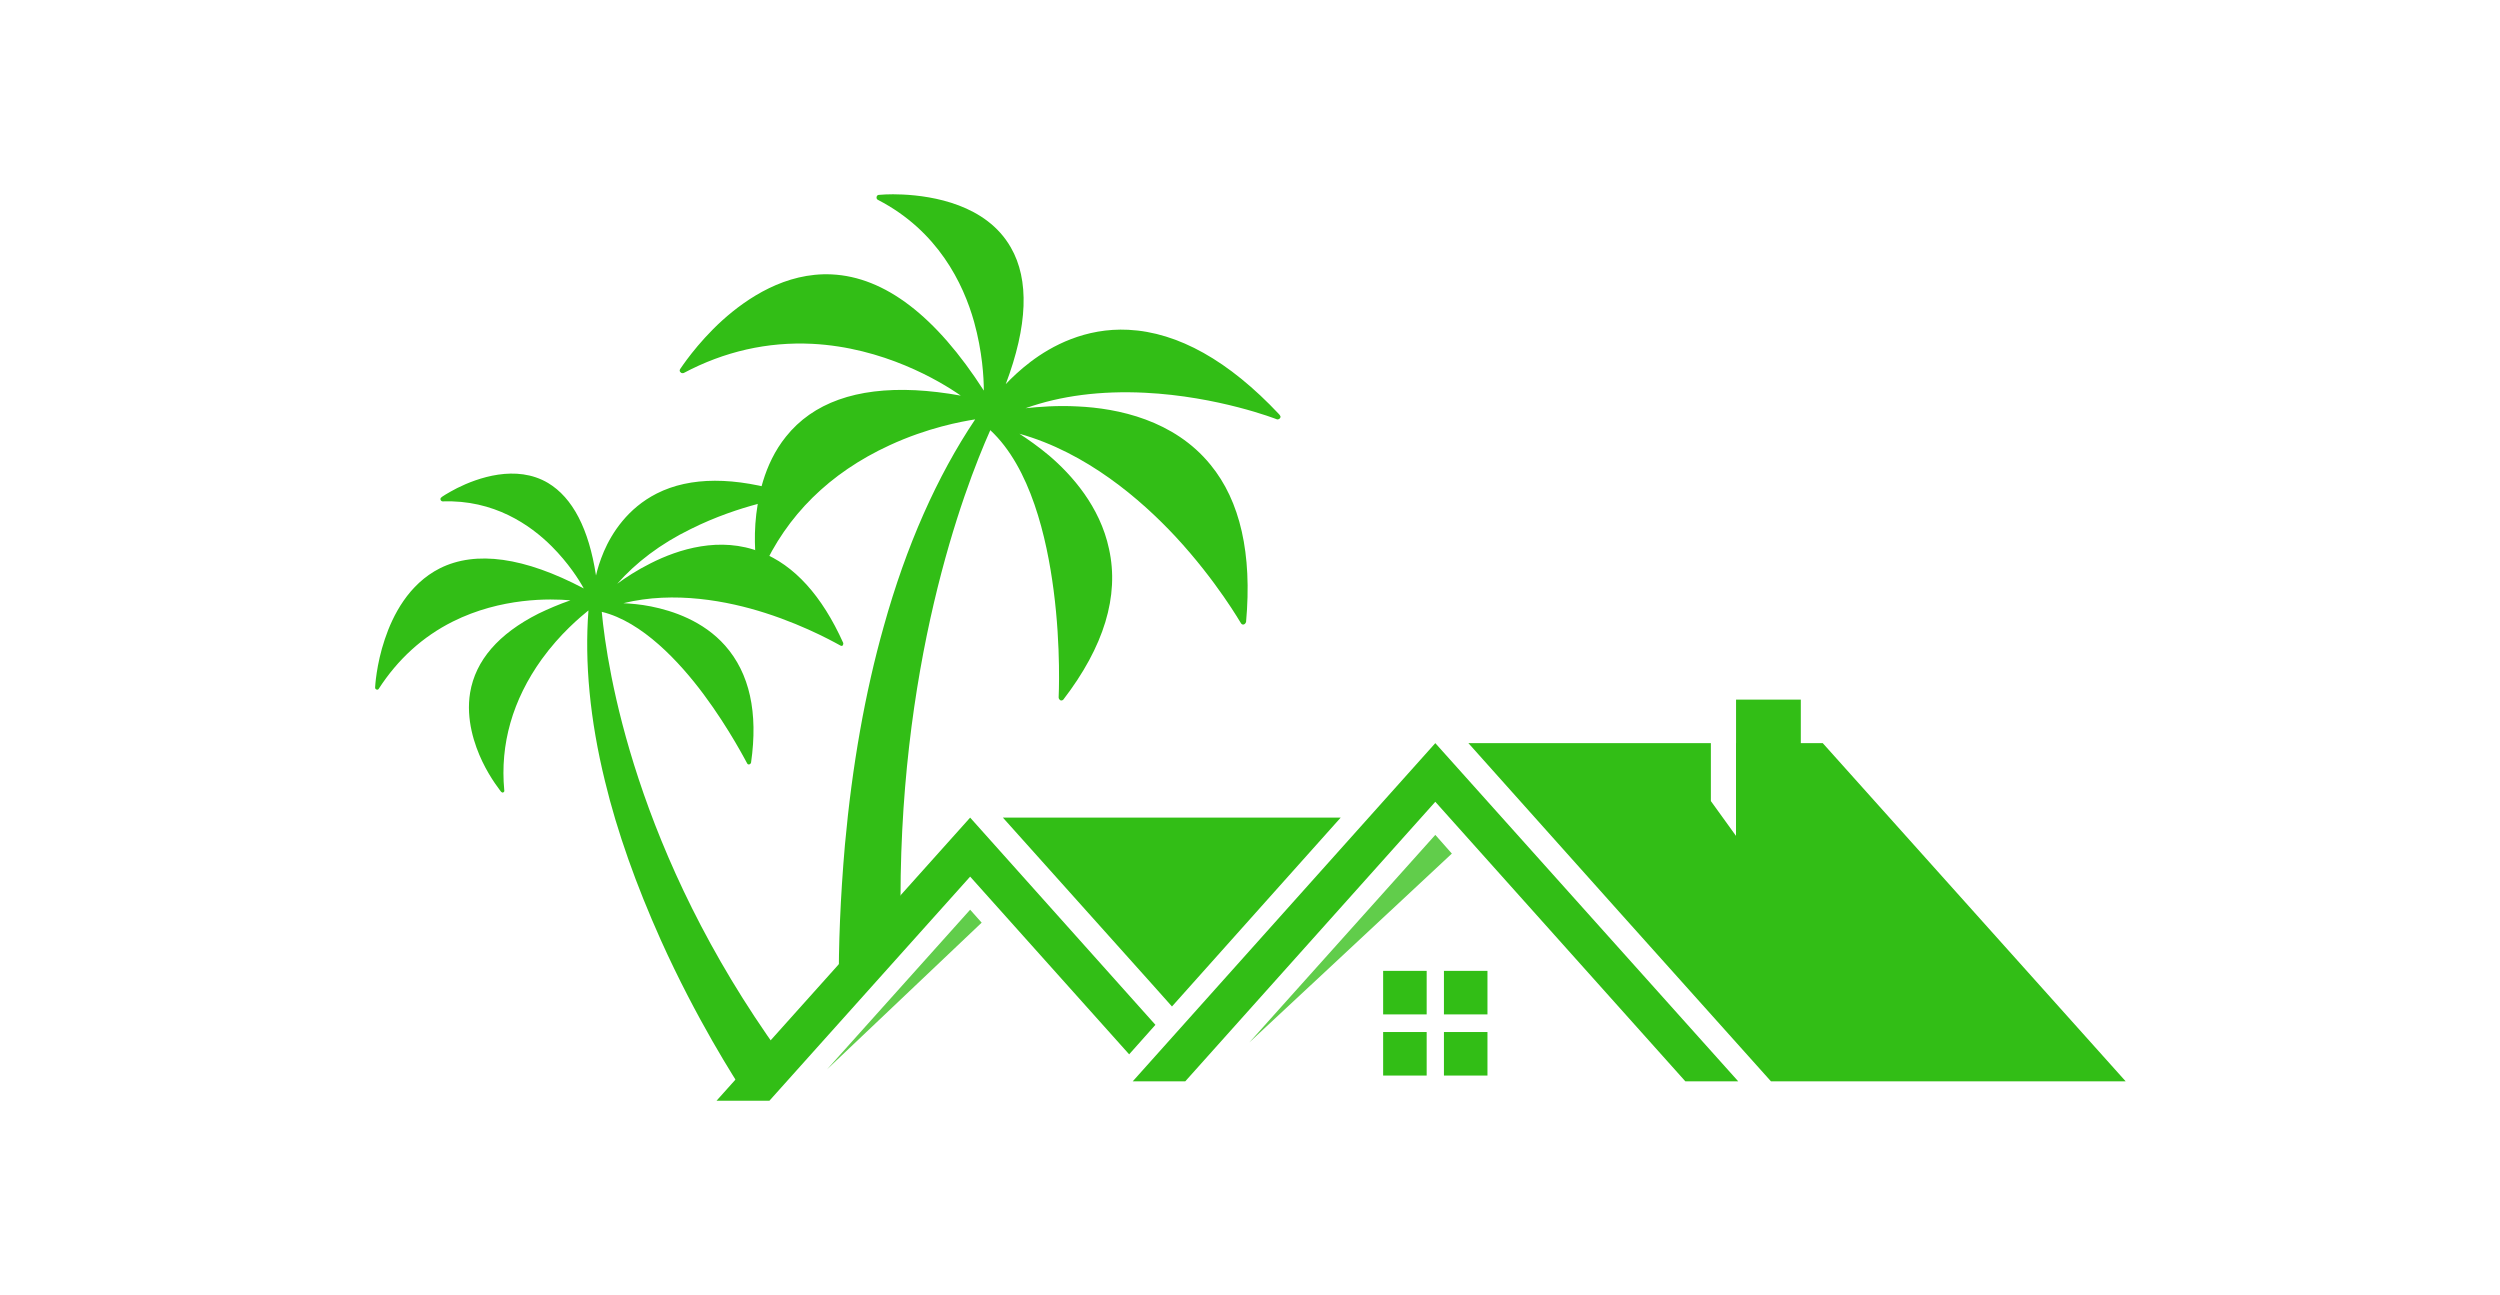 <svg width="1000" height="517.815" viewBox="0 0 1000 517.815" xmlns="http://www.w3.org/2000/svg"><defs/><path fill="#ffffff" d="M 0 0 L 1000 0 L 1000 1000 L 0 1000 Z"/><path fill="#32be16" transform="matrix(1.439 0 0 1.439 -2.807 -47.421)" d="M 357.523 148.127 C 343.523 133.227 329.423 125.327 315.623 124.627 C 303.623 124.027 294.223 129.127 288.423 133.527 C 285.523 135.727 283.123 138.027 281.523 139.727 C 287.623 123.527 288.123 110.727 282.923 101.727 C 276.123 89.827 261.223 87.427 252.923 87.027 C 248.923 86.827 246.323 87.127 246.223 87.127 C 245.923 87.127 245.623 87.427 245.623 87.727 C 245.523 88.027 245.723 88.427 246.023 88.527 C 262.623 97.127 269.723 111.727 272.723 122.427 C 275.023 130.727 275.423 137.927 275.423 141.527 C 262.123 120.827 247.923 109.927 233.123 109.227 C 220.323 108.627 209.623 115.827 202.823 121.927 C 195.523 128.527 191.123 135.427 191.023 135.527 C 190.823 135.827 190.823 136.227 191.123 136.427 C 191.323 136.727 191.723 136.727 192.023 136.627 C 203.323 130.627 215.323 127.927 227.723 128.527 C 247.423 129.527 263.023 138.727 269.023 142.927 C 264.623 142.127 260.323 141.627 256.423 141.427 C 240.023 140.627 227.923 144.927 220.423 154.327 C 214.223 162.027 212.423 171.727 211.923 178.527 C 211.423 185.827 212.423 191.327 212.423 191.527 C 212.523 191.827 212.723 192.127 213.023 192.127 C 213.323 192.127 213.623 192.027 213.723 191.727 C 220.623 176.227 232.523 164.427 249.223 156.727 C 259.823 151.827 269.223 150.127 273.023 149.527 C 262.423 165.327 253.823 184.727 247.623 207.027 C 242.423 225.427 238.823 245.827 236.823 267.727 C 235.523 282.627 235.023 296.127 235.123 307.127 C 237.223 304.927 239.423 302.627 241.523 300.427 C 245.023 296.727 248.923 293.127 252.323 289.327 C 251.123 218.427 269.823 169.127 277.223 152.527 C 288.423 162.927 292.923 182.427 294.823 197.027 C 296.923 213.027 296.223 226.727 296.223 226.827 C 296.223 227.127 296.423 227.427 296.723 227.627 C 297.023 227.727 297.323 227.627 297.523 227.427 C 308.823 212.727 313.123 198.627 310.223 185.527 C 307.723 173.727 299.823 164.927 293.623 159.627 C 290.523 157.027 287.623 155.027 285.323 153.527 C 303.923 158.727 319.023 171.727 328.723 182.127 C 340.223 194.527 346.823 206.127 346.923 206.227 C 347.123 206.527 347.423 206.627 347.723 206.527 C 348.023 206.427 348.223 206.127 348.323 205.827 C 350.023 186.927 346.723 172.227 338.423 162.127 C 328.323 149.727 312.723 146.427 301.423 145.927 C 295.823 145.627 290.823 146.027 287.023 146.427 C 296.823 142.927 308.023 141.527 320.223 142.127 C 340.523 143.127 356.723 149.427 356.923 149.527 C 357.023 149.527 357.123 149.527 357.123 149.527 C 357.523 149.527 357.823 149.227 357.923 148.827 C 357.823 148.527 357.723 148.327 357.523 148.127 Z"/><path fill="#32be16" transform="matrix(1.439 0 0 1.439 -2.807 -47.421)" d="M 214.623 331.527 C 216.123 329.727 217.523 327.927 218.923 326.027 C 178.523 270.027 170.723 219.027 169.223 203.027 C 180.423 205.727 190.823 216.927 197.523 225.927 C 204.823 235.727 209.523 245.027 209.623 245.127 C 209.723 245.327 209.923 245.527 210.223 245.427 C 210.423 245.427 210.623 245.227 210.723 244.927 C 212.723 231.027 210.323 220.127 203.523 212.427 C 197.423 205.527 188.923 202.727 182.923 201.527 C 179.923 200.927 177.223 200.727 175.223 200.627 C 189.423 197.127 204.323 200.027 214.623 203.327 C 226.823 207.227 235.523 212.427 235.623 212.427 C 235.823 212.527 236.123 212.527 236.223 212.327 C 236.323 212.127 236.423 211.927 236.323 211.627 C 230.423 198.527 222.723 190.027 213.423 186.427 C 202.123 181.927 190.523 185.627 182.823 189.527 C 179.023 191.427 175.823 193.527 173.523 195.227 C 178.723 189.327 185.523 184.127 193.923 180.027 C 207.723 173.127 220.823 171.227 220.923 171.227 C 221.023 171.227 221.023 171.227 221.123 171.127 C 221.423 171.027 221.523 170.627 221.323 170.327 C 221.223 170.127 221.123 170.027 220.923 170.027 C 206.123 165.427 193.823 165.427 184.523 170.127 C 176.423 174.227 172.023 181.127 169.823 186.227 C 168.723 188.827 168.023 191.127 167.623 192.927 C 165.623 179.927 161.123 171.327 154.323 167.227 C 145.423 161.927 134.623 165.827 129.023 168.627 C 126.323 170.027 124.623 171.127 124.623 171.227 C 124.423 171.327 124.323 171.627 124.423 171.927 C 124.523 172.127 124.723 172.327 125.023 172.327 C 139.223 171.827 149.323 178.827 155.323 184.827 C 159.923 189.427 162.923 194.127 164.223 196.527 C 147.723 187.827 134.223 185.927 124.223 190.927 C 115.523 195.327 111.123 204.027 108.923 210.627 C 106.523 217.727 106.223 223.927 106.223 224.027 C 106.223 224.327 106.323 224.527 106.623 224.627 C 106.823 224.727 107.123 224.627 107.223 224.427 C 112.523 216.227 119.423 209.927 127.823 205.727 C 141.223 199.027 154.923 199.327 160.523 199.827 C 157.323 200.927 154.323 202.227 151.623 203.527 C 140.523 209.127 134.123 216.527 132.623 225.527 C 131.423 232.927 133.823 240.027 136.023 244.627 C 138.423 249.627 141.123 252.827 141.223 253.027 C 141.423 253.227 141.623 253.327 141.823 253.227 C 142.023 253.127 142.223 252.927 142.123 252.627 C 140.923 239.827 144.423 227.527 152.523 216.227 C 157.723 209.027 163.323 204.427 165.523 202.627 C 164.423 217.027 165.923 233.027 170.123 250.127 C 173.523 264.227 178.823 279.027 185.623 294.227 C 195.523 316.227 206.123 332.727 209.123 337.327 C 210.823 335.427 212.823 333.527 214.623 331.527 Z"/><path fill="#32be16" transform="matrix(1.439 0 0 1.439 -2.807 -47.421)" d="M 403.323 302.827 L 415.423 302.827 L 415.423 314.927 L 403.323 314.927 Z"/><path fill="#32be16" transform="matrix(1.439 0 0 1.439 -2.807 -47.421)" d="M 386.423 319.827 L 398.523 319.827 L 398.523 331.927 L 386.423 331.927 Z"/><path fill="#32be16" transform="matrix(1.439 0 0 1.439 -2.807 -47.421)" d="M 403.323 319.827 L 415.423 319.827 L 415.423 331.927 L 403.323 331.927 Z"/><path fill="#32be16" transform="matrix(1.439 0 0 1.439 -2.807 -47.421)" d="M 386.423 302.827 L 398.523 302.827 L 398.523 314.927 L 386.423 314.927 Z"/><path fill="#32be16" transform="matrix(1.439 0 0 1.439 -2.807 -47.421)" d="M 400.923 255.827 L 470.423 333.527 L 485.123 333.527 L 400.923 239.527 L 316.823 333.527 L 331.423 333.527 Z"/><path fill="#32be16" transform="matrix(1.439 0 0 1.439 -2.807 -47.421)" d="M 271.623 260.227 L 201.123 338.927 L 215.823 338.927 L 271.623 276.627 L 315.823 326.027 L 323.123 317.827 Z"/><g opacity="0.77" transform="matrix(1.439 0 0 1.439 -2.807 -47.421)"><path fill="#32be16" d="M 271.623 285.827 L 231.823 330.227 L 274.823 289.427 Z"/></g><g opacity="0.77" transform="matrix(1.439 0 0 1.439 -2.807 -47.421)"><path fill="#32be16" d="M 400.923 265.027 L 349.223 322.727 L 405.523 270.227 Z"/></g><path fill="#32be16" transform="matrix(1.439 0 0 1.439 -2.807 -47.421)" d="M 374.623 260.227 L 280.723 260.227 L 322.823 307.227 L 327.723 312.727 L 351.123 286.527 Z"/><path fill="#32be16" transform="matrix(1.439 0 0 1.439 -2.807 -47.421)" d="M 484.523 227.427 L 502.523 227.427 L 502.523 265.327 L 484.523 265.327 Z"/><path fill="#32be16" transform="matrix(1.439 0 0 1.439 -2.807 -47.421)" d="M 550.723 286.527 L 508.623 239.527 L 484.523 239.527 L 484.523 265.327 L 477.523 255.627 L 477.523 239.527 L 410.123 239.527 L 452.123 286.527 L 494.223 333.527 L 592.823 333.527 Z"/></svg>